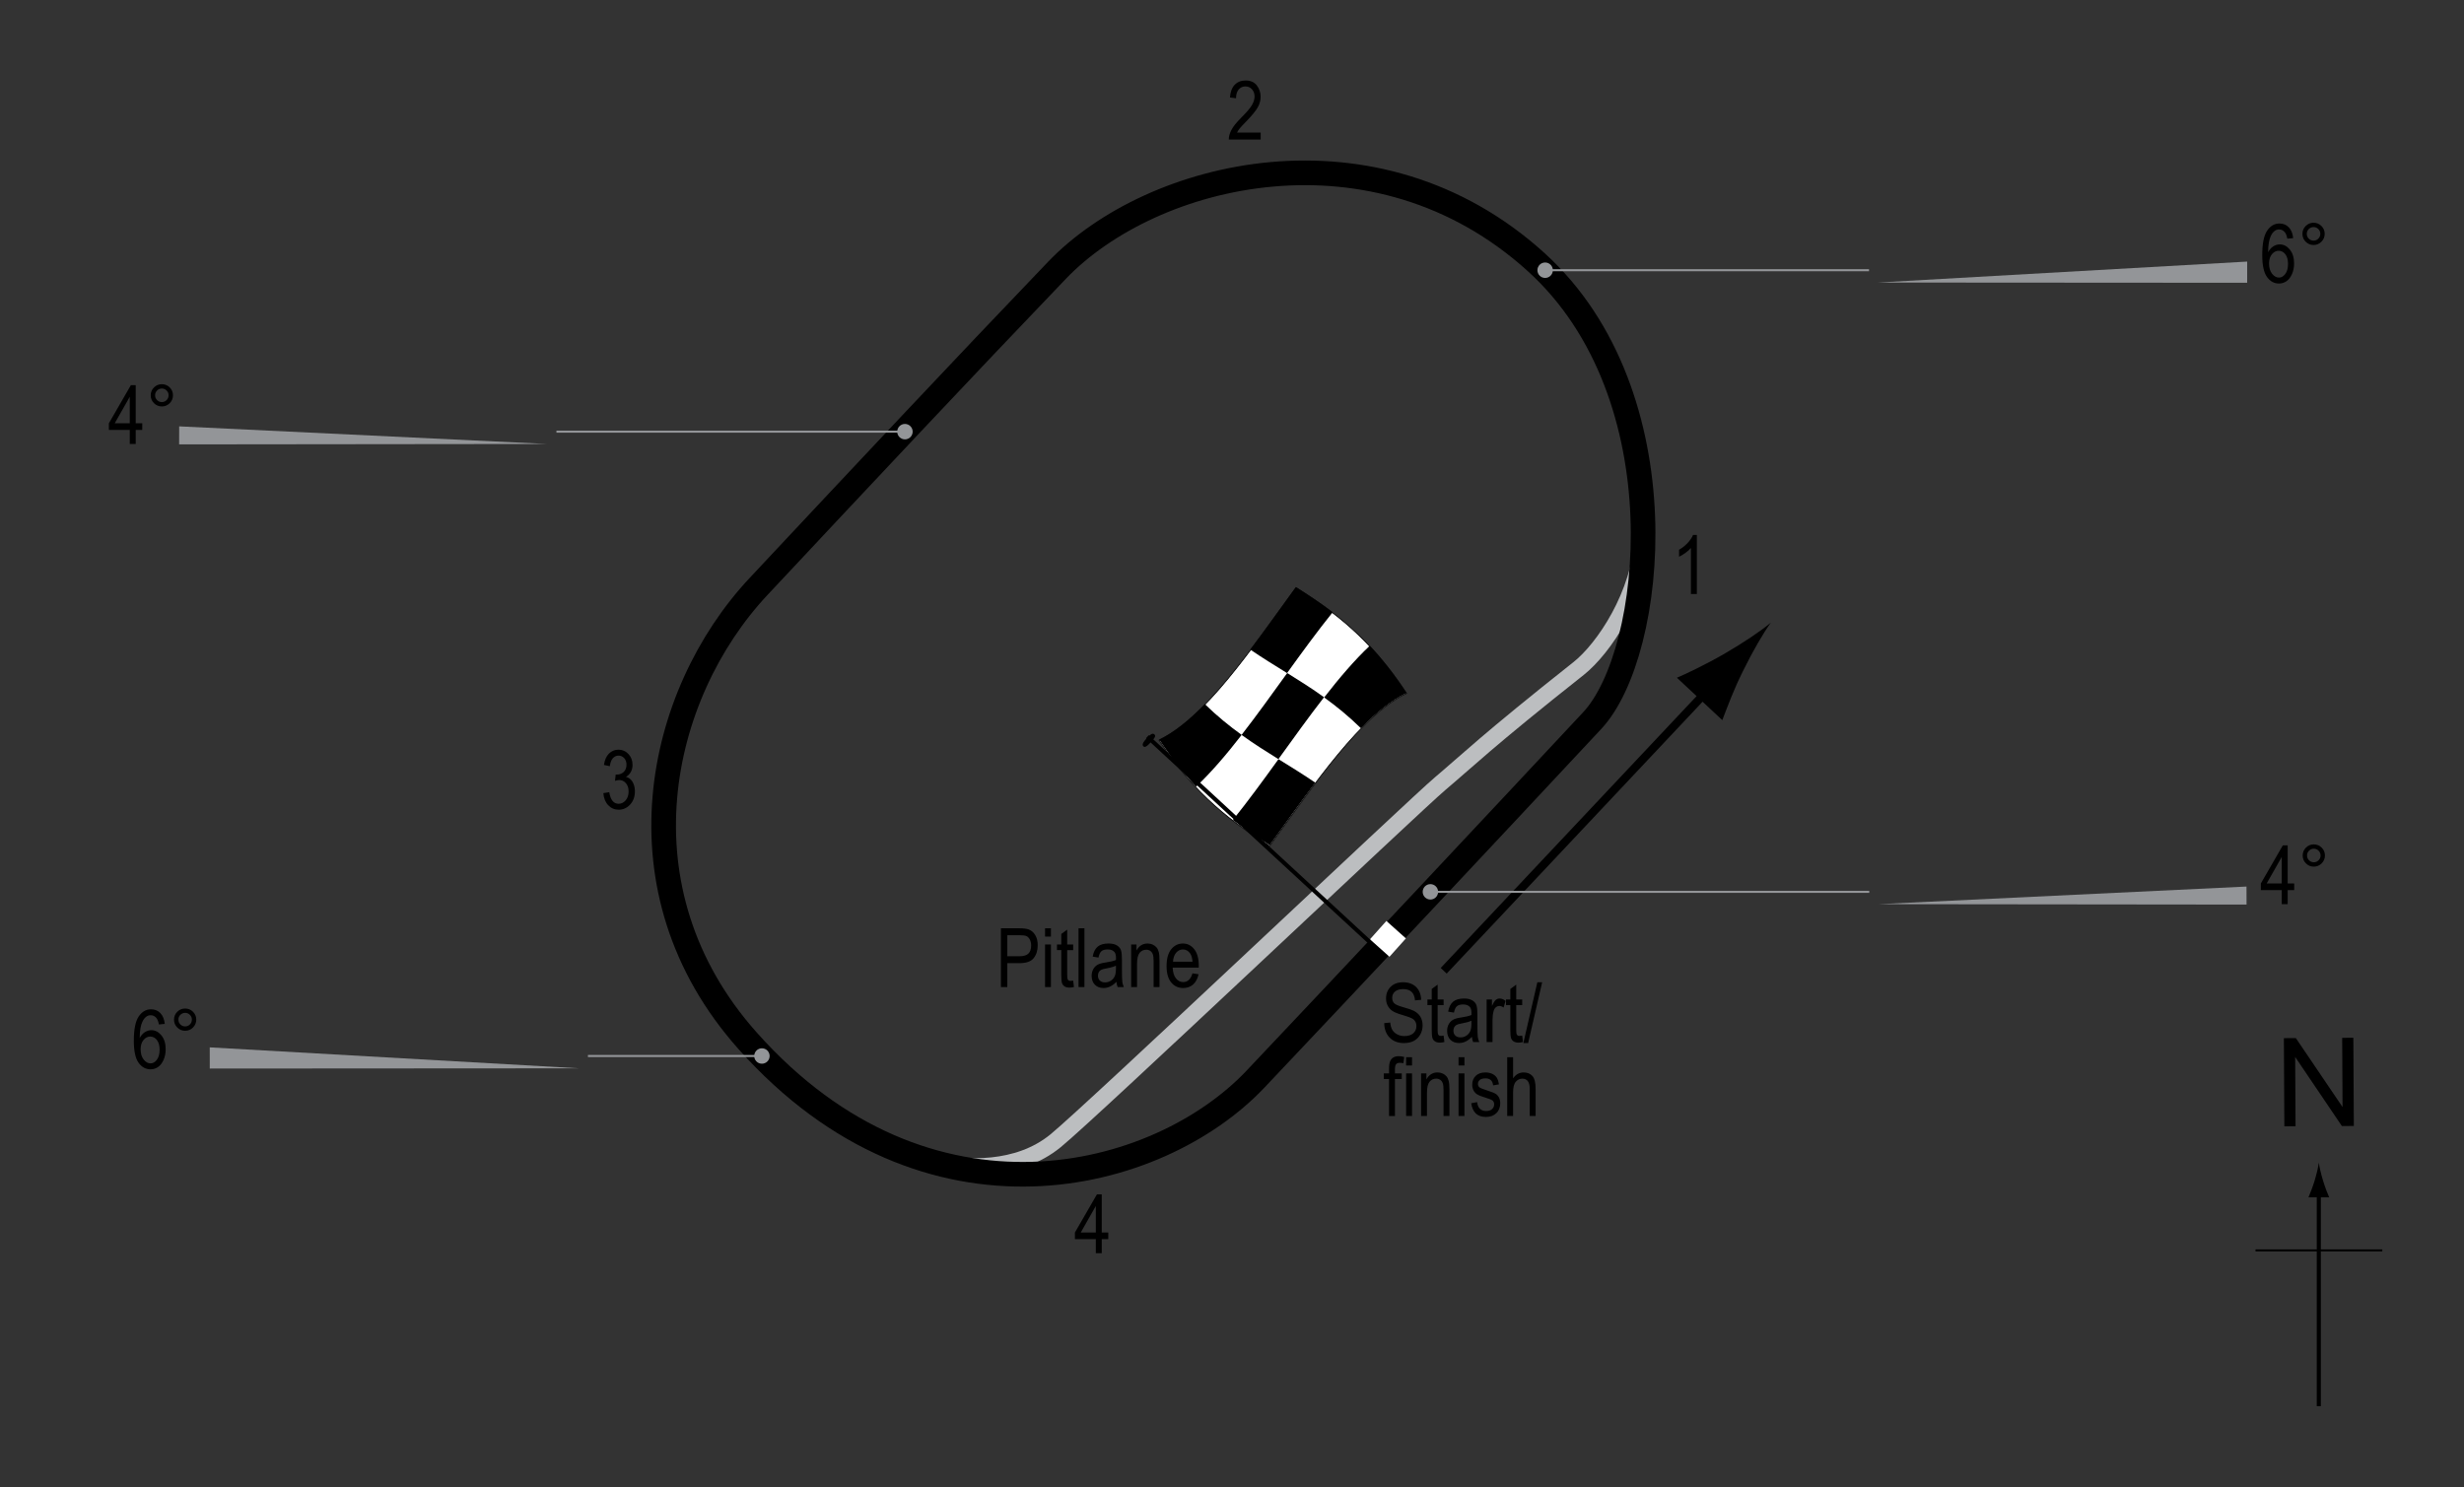 <?xml version="1.0" encoding="UTF-8"?> <!-- Generator: Adobe Illustrator 14.0.0, SVG Export Plug-In . SVG Version: 6.00 Build 43363) --> <svg xmlns="http://www.w3.org/2000/svg" xmlns:xlink="http://www.w3.org/1999/xlink" version="1.1" x="0px" y="0px" width="300px" height="181.094px" viewBox="0 0 300 181.094" xml:space="preserve"><rect x="0" y="0" width="300" height="181.094" fill="#333333" stroke="none"/> <g id="Pitlane"> <path fill="none" stroke="#BCBEC0" stroke-width="2" d="M114.36,141.579c3,0.667,9.5,1.168,14.167-2.666s43.666-40.833,46.833-43.5 s5.667-5.167,16.834-14c3.063-2.423,7.499-9,7.833-16"></path> </g> <g id="Circuit"> <path fill="none" stroke="#000000" stroke-width="3" d="M92.36,71.413c-12.333,13.167-17.667,37-1.333,55.333 c21.889,24.568,50.003,17.163,61.833,4.667c11.834-12.5,29.333-31.167,41-43.667c7.673-8.221,11-39.667-6.833-55.833 c-19.574-17.745-46.747-11.083-58.333,1C117.027,45.079,105.099,57.813,92.36,71.413z"></path> </g> <g id="Startline"> <line fill="none" stroke="#FFFFFF" stroke-width="3" x1="167.797" y1="113.267" x2="170.172" y2="115.392"></line> </g> <g id="Flag"> <g> <g> <path fill="#FFFFFF" stroke="#000000" stroke-width="0.1" d="M171.245,84.437c-5.555,2.688-11.109,10.925-16.664,18.57 c-4.484-2.827-8.968-6.04-13.452-12.868c5.555-2.688,11.11-10.924,16.665-18.569C162.277,74.396,166.761,77.609,171.245,84.437z"></path> <path d="M151.179,89.491c-1.852,2.383-3.704,4.562-5.556,6.307c-1.495-1.591-2.99-3.464-4.485-5.739 c1.852-0.898,3.704-2.412,5.556-4.315C148.189,87.207,149.684,88.416,151.179,89.491z"></path> <path d="M160.143,95.311c-1.853,2.452-3.704,5.066-5.557,7.615c-1.494-0.943-2.988-1.928-4.482-3.074 c1.852-2.295,3.704-4.839,5.556-7.404C157.154,93.376,158.649,94.291,160.143,95.311z"></path> <path d="M161.206,84.906c-1.853,2.382-3.704,4.97-5.557,7.536c-1.495-0.929-2.989-1.872-4.484-2.949 c1.853-2.381,3.704-4.969,5.557-7.534C158.216,82.887,159.71,83.83,161.206,84.906z"></path> <path d="M171.26,84.382c-1.853,0.893-3.705,2.403-5.558,4.304c-1.494-1.465-2.987-2.677-4.481-3.754 c1.852-2.381,3.704-4.557,5.556-6.298C168.271,80.227,169.766,82.104,171.26,84.382z"></path> <path d="M162.26,74.555c-1.852,2.296-3.704,4.841-5.556,7.408c-1.494-0.928-2.989-1.843-4.483-2.863 c1.853-2.451,3.706-5.065,5.559-7.614C159.273,72.427,160.767,73.41,162.26,74.555z"></path> </g> </g> <line fill="#FFFFFF" stroke="#000000" stroke-width="0.5" x1="139.698" y1="89.711" x2="166.707" y2="114.656"></line> <path d="M140.551,89.438c0.145,0.131,0.188,0.28-0.409,0.928c-0.599,0.646-0.78,0.649-0.927,0.52 c-0.142-0.135-0.188-0.35,0.411-0.997C140.222,89.242,140.41,89.305,140.551,89.438z"></path> <g> <line fill="none" stroke="#000000" x1="175.775" y1="118.216" x2="208.67" y2="83.262"></line> <path d="M212.21,81.722c-1.146,2.322-1.741,3.972-2.516,5.97l-5.528-5.162c0.732-0.289,3.548-1.617,5.785-2.918 c2.397-1.394,4.443-2.778,5.65-3.783C214.681,77.101,213.436,79.237,212.21,81.722z"></path> </g> </g> <g id="North"> <g> <g> <g> <line fill="none" stroke="#000000" stroke-width="0.5" x1="282.322" y1="171.243" x2="282.322" y2="144.96"></line> <path d="M281.81,143.779c-0.25,0.827-0.48,1.364-0.746,2.027h2.521c-0.112-0.237-0.496-1.2-0.745-2.027 c-0.268-0.885-0.45-1.687-0.516-2.207C282.259,142.093,282.077,142.895,281.81,143.779z"></path> </g> </g> </g> <line fill="none" stroke="#000000" stroke-width="0.25" x1="274.617" y1="152.269" x2="290.052" y2="152.269"></line> <g> <path d="M278.127,137.159l-0.057-10.737l1.457-0.008l5.686,8.399l-0.045-8.43l1.361-0.008l0.058,10.738l-1.458,0.008l-5.684-8.408 l0.045,8.438L278.127,137.159z"></path> </g> </g> <g id="Labels"> <g> <path d="M121.867,120.2v-7.158h2.212c0.521,0,0.905,0.045,1.152,0.137c0.339,0.123,0.608,0.354,0.811,0.688 s0.303,0.747,0.303,1.235c0,0.645-0.164,1.17-0.493,1.577s-0.896,0.61-1.704,0.61h-1.504v2.91H121.867z M122.644,116.445h1.519 c0.479,0,0.828-0.108,1.05-0.325c0.222-0.216,0.332-0.543,0.332-0.979c0-0.283-0.055-0.525-0.164-0.728 c-0.108-0.202-0.24-0.341-0.395-0.415c-0.155-0.074-0.435-0.112-0.838-0.112h-1.504V116.445z"></path> <path d="M127.238,114.053v-1.011h0.718v1.011H127.238z M127.238,120.2v-5.186h0.718v5.186H127.238z"></path> <path d="M130.661,119.414l0.098,0.776c-0.198,0.053-0.378,0.078-0.537,0.078c-0.251,0-0.452-0.05-0.605-0.148 c-0.153-0.1-0.258-0.236-0.314-0.408c-0.058-0.172-0.086-0.516-0.086-1.03v-2.983h-0.527v-0.684h0.527v-1.284l0.718-0.527v1.812 h0.728v0.684h-0.728v3.032c0,0.28,0.021,0.46,0.063,0.542c0.062,0.117,0.178,0.176,0.347,0.176 C130.425,119.448,130.531,119.437,130.661,119.414z"></path> <path d="M131.315,120.2v-7.158h0.718v7.158H131.315z"></path> <path d="M135.93,119.561c-0.241,0.251-0.491,0.439-0.752,0.566s-0.53,0.19-0.811,0.19c-0.442,0-0.796-0.133-1.06-0.4 s-0.396-0.627-0.396-1.079c0-0.3,0.062-0.565,0.186-0.796s0.293-0.412,0.508-0.542s0.54-0.226,0.977-0.288 c0.586-0.086,1.016-0.188,1.289-0.308l0.005-0.225c0-0.354-0.063-0.604-0.19-0.747c-0.179-0.209-0.454-0.313-0.825-0.313 c-0.335,0-0.586,0.069-0.752,0.209c-0.166,0.139-0.288,0.399-0.366,0.782l-0.708-0.117c0.101-0.557,0.305-0.962,0.613-1.216 c0.307-0.254,0.747-0.381,1.32-0.381c0.446,0,0.796,0.084,1.05,0.252c0.254,0.167,0.414,0.375,0.481,0.622 c0.066,0.247,0.1,0.608,0.1,1.084v1.172c0,0.82,0.016,1.337,0.047,1.55c0.03,0.214,0.092,0.422,0.183,0.623h-0.752 C136.001,120.021,135.952,119.808,135.93,119.561z M135.871,117.598c-0.264,0.13-0.656,0.241-1.177,0.332 c-0.303,0.052-0.515,0.111-0.635,0.179c-0.12,0.066-0.214,0.16-0.281,0.283c-0.066,0.121-0.1,0.262-0.1,0.422 c0,0.248,0.076,0.445,0.229,0.594c0.153,0.147,0.364,0.222,0.635,0.222c0.257,0,0.491-0.067,0.7-0.2 c0.211-0.133,0.367-0.312,0.472-0.535c0.104-0.223,0.156-0.547,0.156-0.974V117.598z"></path> <path d="M137.722,120.2v-5.186h0.649v0.732c0.156-0.285,0.347-0.498,0.572-0.639c0.227-0.141,0.485-0.211,0.778-0.211 c0.227,0,0.438,0.045,0.631,0.135c0.193,0.089,0.35,0.206,0.468,0.352c0.119,0.145,0.207,0.332,0.266,0.563 s0.088,0.586,0.088,1.064v3.188h-0.718v-3.158c0-0.381-0.032-0.659-0.098-0.836c-0.065-0.176-0.167-0.312-0.305-0.408 c-0.139-0.096-0.299-0.144-0.481-0.144c-0.345,0-0.62,0.129-0.825,0.386c-0.205,0.258-0.308,0.699-0.308,1.325v2.835H137.722z"></path> <path d="M145.188,118.53l0.742,0.112c-0.124,0.554-0.348,0.971-0.671,1.253c-0.324,0.281-0.726,0.422-1.204,0.422 c-0.603,0-1.09-0.229-1.462-0.686c-0.373-0.458-0.56-1.117-0.56-1.98c0-0.895,0.188-1.578,0.563-2.049 c0.377-0.47,0.853-0.705,1.429-0.705c0.55,0,1.009,0.23,1.377,0.693s0.552,1.131,0.552,2.007l-0.005,0.234h-3.174 c0.029,0.583,0.164,1.022,0.405,1.318s0.534,0.444,0.879,0.444C144.6,119.595,144.976,119.239,145.188,118.53z M142.819,117.109 h2.373c-0.032-0.449-0.129-0.784-0.288-1.006c-0.231-0.322-0.525-0.483-0.884-0.483c-0.322,0-0.598,0.135-0.825,0.402 C142.968,116.292,142.842,116.653,142.819,117.109z"></path> </g> <g> <path d="M168.532,124.595l0.732-0.078c0.039,0.394,0.128,0.7,0.267,0.92c0.138,0.22,0.336,0.396,0.593,0.529 c0.257,0.134,0.547,0.201,0.869,0.201c0.462,0,0.821-0.113,1.077-0.339c0.255-0.226,0.383-0.519,0.383-0.88 c0-0.211-0.047-0.396-0.139-0.553c-0.094-0.158-0.233-0.287-0.42-0.388c-0.188-0.101-0.592-0.243-1.214-0.427 c-0.554-0.164-0.947-0.33-1.182-0.496s-0.417-0.377-0.547-0.632s-0.195-0.544-0.195-0.866c0-0.58,0.188-1.054,0.562-1.422 c0.374-0.367,0.879-0.551,1.514-0.551c0.437,0,0.818,0.086,1.145,0.258c0.328,0.173,0.582,0.42,0.762,0.742 c0.182,0.322,0.278,0.702,0.291,1.139l-0.747,0.068c-0.039-0.466-0.179-0.811-0.417-1.035c-0.24-0.225-0.576-0.338-1.009-0.338 c-0.439,0-0.774,0.1-1.006,0.296s-0.347,0.452-0.347,0.765c0,0.289,0.085,0.514,0.254,0.674c0.169,0.158,0.55,0.32,1.143,0.484 c0.579,0.16,0.985,0.299,1.22,0.416c0.358,0.184,0.628,0.424,0.811,0.721c0.183,0.299,0.274,0.653,0.274,1.066 c0,0.41-0.096,0.783-0.288,1.119c-0.192,0.337-0.453,0.593-0.784,0.769c-0.33,0.175-0.728,0.263-1.193,0.263 c-0.726,0-1.305-0.218-1.736-0.654C168.772,125.931,168.548,125.34,168.532,124.595z"></path> <path d="M175.763,126.112l0.098,0.777c-0.198,0.052-0.378,0.078-0.537,0.078c-0.251,0-0.452-0.051-0.605-0.149 s-0.258-0.235-0.314-0.407c-0.058-0.173-0.086-0.517-0.086-1.031v-2.982h-0.527v-0.684h0.527v-1.285l0.718-0.527v1.813h0.728 v0.684h-0.728v3.031c0,0.28,0.021,0.461,0.063,0.543c0.062,0.117,0.178,0.176,0.347,0.176 C175.527,126.147,175.633,126.136,175.763,126.112z"></path> <path d="M179.21,126.259c-0.241,0.251-0.491,0.439-0.752,0.566s-0.53,0.191-0.811,0.191c-0.442,0-0.796-0.134-1.06-0.4 c-0.264-0.268-0.396-0.627-0.396-1.08c0-0.299,0.062-0.564,0.186-0.795c0.124-0.231,0.293-0.412,0.508-0.543 c0.215-0.13,0.54-0.226,0.977-0.287c0.586-0.086,1.016-0.189,1.289-0.309l0.005-0.225c0-0.354-0.063-0.604-0.19-0.746 c-0.179-0.209-0.454-0.313-0.825-0.313c-0.335,0-0.586,0.068-0.752,0.208s-0.288,0.399-0.366,0.782l-0.708-0.117 c0.101-0.557,0.306-0.961,0.612-1.215c0.309-0.254,0.748-0.381,1.321-0.381c0.446,0,0.796,0.084,1.05,0.251 s0.414,0.375,0.48,0.622c0.067,0.248,0.101,0.609,0.101,1.084v1.172c0,0.82,0.016,1.338,0.046,1.551 c0.031,0.213,0.093,0.421,0.184,0.623h-0.752C179.282,126.72,179.233,126.507,179.21,126.259z M179.152,124.296 c-0.264,0.131-0.656,0.241-1.177,0.332c-0.303,0.053-0.515,0.111-0.635,0.179s-0.214,0.161-0.28,0.283 c-0.067,0.122-0.101,0.263-0.101,0.423c0,0.247,0.076,0.445,0.229,0.593s0.364,0.222,0.635,0.222c0.257,0,0.49-0.066,0.701-0.199 c0.209-0.134,0.366-0.313,0.471-0.535s0.156-0.548,0.156-0.975V124.296z"></path> <path d="M181.002,126.899v-5.186h0.649v0.785c0.166-0.364,0.318-0.605,0.457-0.725c0.138-0.119,0.293-0.178,0.466-0.178 c0.241,0,0.486,0.094,0.737,0.283l-0.244,0.814c-0.179-0.127-0.354-0.189-0.522-0.189c-0.153,0-0.293,0.053-0.42,0.16 s-0.217,0.258-0.269,0.449c-0.091,0.336-0.137,0.692-0.137,1.07v2.715H181.002z"></path> <path d="M185.333,126.112l0.098,0.777c-0.198,0.052-0.378,0.078-0.537,0.078c-0.251,0-0.452-0.051-0.605-0.149 s-0.258-0.235-0.314-0.407c-0.058-0.173-0.086-0.517-0.086-1.031v-2.982h-0.527v-0.684h0.527v-1.285l0.718-0.527v1.813h0.728 v0.684h-0.728v3.031c0,0.28,0.021,0.461,0.063,0.543c0.062,0.117,0.178,0.176,0.347,0.176 C185.097,126.147,185.204,126.136,185.333,126.112z"></path> <path d="M185.476,127.017l1.7-7.398h0.587l-1.706,7.398H185.476z"></path> <path d="M169.121,135.899v-4.502h-0.64v-0.684h0.64v-0.553c0-0.406,0.042-0.711,0.127-0.915s0.215-0.358,0.39-0.466 s0.394-0.162,0.658-0.162c0.206,0,0.431,0.031,0.676,0.094l-0.107,0.762c-0.149-0.033-0.291-0.049-0.425-0.049 c-0.215,0-0.369,0.056-0.461,0.168c-0.094,0.112-0.14,0.326-0.14,0.643v0.479h0.83v0.684h-0.83v4.502H169.121z"></path> <path d="M171.201,129.751v-1.01h0.718v1.01H171.201z M171.201,135.899v-5.186h0.718v5.186H171.201z"></path> <path d="M173.022,135.899v-5.186h0.649v0.732c0.156-0.285,0.347-0.498,0.572-0.639c0.227-0.141,0.485-0.211,0.778-0.211 c0.227,0,0.438,0.045,0.631,0.134s0.35,0.206,0.468,0.352c0.119,0.146,0.207,0.333,0.266,0.563 c0.059,0.231,0.088,0.586,0.088,1.064v3.189h-0.718v-3.158c0-0.381-0.032-0.66-0.098-0.836s-0.167-0.313-0.306-0.408 c-0.138-0.096-0.298-0.145-0.48-0.145c-0.345,0-0.62,0.129-0.825,0.387s-0.308,0.699-0.308,1.324v2.836H173.022z"></path> <path d="M177.583,129.751v-1.01h0.718v1.01H177.583z M177.583,135.899v-5.186h0.718v5.186H177.583z"></path> <path d="M179.125,134.347l0.718-0.137c0.042,0.365,0.157,0.639,0.346,0.816s0.438,0.268,0.75,0.268 c0.313,0,0.554-0.078,0.724-0.232c0.171-0.154,0.256-0.351,0.256-0.588c0-0.205-0.073-0.365-0.22-0.479 c-0.101-0.078-0.345-0.176-0.732-0.293c-0.56-0.173-0.935-0.319-1.123-0.439c-0.188-0.121-0.335-0.282-0.439-0.484 c-0.104-0.201-0.156-0.431-0.156-0.688c0-0.443,0.142-0.803,0.425-1.08c0.283-0.276,0.676-0.414,1.177-0.414 c0.315,0,0.594,0.057,0.832,0.17c0.24,0.114,0.423,0.268,0.55,0.459c0.127,0.192,0.215,0.468,0.264,0.826l-0.703,0.117 c-0.065-0.566-0.373-0.85-0.923-0.85c-0.313,0-0.545,0.063-0.698,0.187c-0.153,0.125-0.229,0.284-0.229,0.479 c0,0.191,0.073,0.342,0.22,0.452c0.089,0.064,0.35,0.169,0.783,0.312c0.597,0.189,0.982,0.34,1.157,0.452s0.312,0.266,0.409,0.46 c0.097,0.193,0.146,0.425,0.146,0.691c0,0.496-0.157,0.897-0.471,1.203c-0.314,0.307-0.743,0.461-1.287,0.461 C179.879,136.017,179.289,135.46,179.125,134.347z"></path> <path d="M183.505,135.899v-7.158h0.718v2.568c0.169-0.238,0.36-0.416,0.573-0.535c0.214-0.119,0.449-0.178,0.706-0.178 c0.452,0,0.81,0.144,1.071,0.432c0.263,0.288,0.394,0.816,0.394,1.584v3.287h-0.718v-3.287c0-0.449-0.08-0.771-0.239-0.967 s-0.379-0.293-0.659-0.293c-0.313,0-0.578,0.126-0.799,0.377c-0.219,0.25-0.329,0.694-0.329,1.332v2.838H183.505z"></path> </g> <g> <path d="M206.597,72.335h-0.723v-5.601c-0.166,0.195-0.389,0.395-0.669,0.598s-0.537,0.357-0.771,0.461v-0.85 c0.397-0.228,0.748-0.506,1.052-0.835c0.305-0.329,0.519-0.649,0.643-0.962h0.469V72.335z"></path> </g> <g> <path d="M153.493,16.145v0.845h-3.881c-0.01-0.342,0.094-0.725,0.309-1.148c0.217-0.424,0.613-0.923,1.189-1.5 c0.674-0.671,1.115-1.19,1.324-1.557c0.207-0.367,0.313-0.708,0.313-1.024c0-0.365-0.107-0.662-0.32-0.892 c-0.213-0.23-0.477-0.345-0.789-0.345c-0.334,0-0.609,0.124-0.824,0.373c-0.215,0.248-0.322,0.604-0.322,1.068l-0.742-0.093 c0.051-0.687,0.246-1.204,0.582-1.55c0.338-0.347,0.781-0.52,1.332-0.52c0.598,0,1.051,0.202,1.359,0.605 c0.307,0.404,0.461,0.862,0.461,1.376c0,0.456-0.119,0.892-0.361,1.31c-0.24,0.418-0.697,0.976-1.371,1.673 c-0.43,0.439-0.707,0.739-0.834,0.899c-0.125,0.16-0.227,0.319-0.305,0.479H153.493z"></path> </g> <g> <path d="M133.418,152.609v-1.714h-2.544v-0.806l2.676-4.639h0.591v4.639h0.796v0.806h-0.796v1.714H133.418z M133.418,150.09 v-3.228l-1.834,3.228H133.418z"></path> </g> <g> <path d="M73.46,96.586l0.718-0.117c0.15,0.941,0.53,1.411,1.14,1.411c0.33,0,0.615-0.139,0.856-0.418s0.362-0.64,0.362-1.083 c0-0.417-0.11-0.753-0.332-1.008s-0.493-0.381-0.815-0.381c-0.137,0-0.306,0.033-0.508,0.098l0.083-0.771l0.112,0.01 c0.356,0,0.646-0.109,0.868-0.327c0.222-0.217,0.333-0.508,0.333-0.872c0-0.334-0.093-0.603-0.279-0.806 c-0.186-0.203-0.412-0.305-0.68-0.305c-0.277,0-0.512,0.106-0.703,0.32c-0.19,0.213-0.313,0.536-0.364,0.969l-0.718-0.156 c0.091-0.612,0.296-1.074,0.615-1.387s0.705-0.469,1.157-0.469c0.476,0,0.879,0.176,1.211,0.527 c0.332,0.352,0.498,0.794,0.498,1.328c0,0.325-0.07,0.613-0.211,0.863s-0.338,0.447-0.59,0.59 c0.233,0.065,0.426,0.173,0.578,0.322c0.152,0.15,0.275,0.35,0.37,0.6c0.094,0.25,0.141,0.53,0.141,0.839 c0,0.657-0.193,1.195-0.581,1.613s-0.852,0.627-1.392,0.627c-0.501,0-0.926-0.182-1.274-0.547S73.509,97.201,73.46,96.586z"></path> </g> </g> <g id="Banking"> <g> <g> <line fill="none" stroke="#939598" stroke-width="0.25" x1="227.588" y1="108.604" x2="174.156" y2="108.604"></line> <circle fill="#939598" cx="174.156" cy="108.604" r="0.939"></circle> </g> </g> <polygon fill="#939598" points="228.672,110.105 273.525,110.155 273.519,107.96 "></polygon> <g> <path d="M277.809,110.105v-1.714h-2.544v-0.806l2.676-4.639h0.591v4.639h0.796v0.806h-0.796v1.714H277.809z M277.809,107.586 v-3.228l-1.834,3.228H277.809z"></path> <path d="M280.358,104.178c0-0.374,0.133-0.693,0.398-0.957c0.265-0.264,0.583-0.396,0.954-0.396c0.378,0,0.698,0.132,0.962,0.396 s0.396,0.583,0.396,0.957s-0.133,0.694-0.397,0.96c-0.266,0.265-0.586,0.397-0.96,0.397c-0.371,0-0.689-0.132-0.954-0.396 C280.491,104.876,280.358,104.556,280.358,104.178z M280.89,104.178c0,0.228,0.081,0.423,0.241,0.583 c0.162,0.162,0.356,0.242,0.584,0.242c0.225,0,0.418-0.08,0.578-0.242c0.162-0.16,0.242-0.355,0.242-0.583 s-0.08-0.423-0.242-0.583c-0.16-0.162-0.354-0.242-0.578-0.242c-0.228,0-0.422,0.08-0.584,0.242 C280.971,103.755,280.89,103.95,280.89,104.178z"></path> </g> <g> <g> <line fill="none" stroke="#939598" stroke-width="0.25" x1="227.558" y1="32.905" x2="188.125" y2="32.905"></line> <circle fill="#939598" cx="188.125" cy="32.905" r="0.94"></circle> </g> </g> <polygon fill="#939598" points="228.642,34.405 273.6,34.435 273.603,31.854 "></polygon> <g> <path d="M279.205,28.995l-0.718,0.068c-0.068-0.366-0.169-0.627-0.302-0.782c-0.192-0.228-0.423-0.341-0.692-0.341 c-0.419,0-0.755,0.261-1.009,0.781c-0.218,0.449-0.328,1.113-0.331,1.992c0.166-0.313,0.374-0.549,0.625-0.711 c0.251-0.16,0.516-0.241,0.796-0.241c0.466,0,0.871,0.211,1.219,0.632c0.346,0.422,0.52,0.986,0.52,1.692 c0,0.479-0.087,0.912-0.262,1.302c-0.174,0.389-0.397,0.676-0.671,0.861s-0.574,0.278-0.903,0.278 c-0.593,0-1.081-0.267-1.465-0.801s-0.576-1.424-0.576-2.671c0-1.384,0.196-2.369,0.59-2.957c0.394-0.587,0.897-0.881,1.512-0.881 c0.445,0,0.818,0.151,1.119,0.455S279.139,28.417,279.205,28.995z M276.265,32.085c0,0.518,0.122,0.934,0.366,1.247 c0.244,0.314,0.527,0.472,0.85,0.472c0.283,0,0.536-0.148,0.759-0.444c0.224-0.296,0.335-0.703,0.335-1.221 c0-0.508-0.11-0.901-0.332-1.182s-0.491-0.42-0.811-0.42c-0.313,0-0.585,0.139-0.817,0.418 C276.381,31.233,276.265,31.61,276.265,32.085z"></path> <path d="M280.328,28.477c0-0.374,0.133-0.693,0.398-0.957c0.265-0.264,0.583-0.396,0.954-0.396c0.378,0,0.698,0.132,0.962,0.396 s0.396,0.583,0.396,0.957s-0.133,0.694-0.397,0.959c-0.266,0.266-0.586,0.398-0.96,0.398c-0.371,0-0.689-0.132-0.954-0.396 C280.46,29.175,280.328,28.855,280.328,28.477z M280.86,28.477c0,0.228,0.081,0.422,0.241,0.584 c0.162,0.16,0.356,0.241,0.584,0.241c0.225,0,0.418-0.081,0.578-0.241c0.162-0.162,0.242-0.356,0.242-0.584 s-0.08-0.422-0.242-0.584c-0.16-0.16-0.354-0.241-0.578-0.241c-0.228,0-0.422,0.081-0.584,0.241 C280.941,28.055,280.86,28.25,280.86,28.477z"></path> </g> <g> <g> <line fill="none" stroke="#939598" stroke-width="0.25" x1="71.583" y1="128.595" x2="92.766" y2="128.595"></line> <circle fill="#939598" cx="92.766" cy="128.595" r="0.939"></circle> </g> </g> <polygon fill="#939598" points="70.499,130.095 25.541,130.124 25.538,127.544 "></polygon> <g> <path d="M20.063,124.685l-0.718,0.068c-0.068-0.367-0.169-0.627-0.302-0.783c-0.192-0.227-0.423-0.34-0.692-0.34 c-0.419,0-0.755,0.26-1.009,0.781c-0.218,0.449-0.328,1.113-0.331,1.992c0.166-0.313,0.374-0.549,0.625-0.711 c0.251-0.16,0.516-0.242,0.796-0.242c0.466,0,0.871,0.211,1.219,0.633c0.346,0.422,0.52,0.986,0.52,1.691 c0,0.479-0.087,0.912-0.262,1.303c-0.174,0.389-0.397,0.676-0.671,0.861s-0.574,0.277-0.903,0.277 c-0.593,0-1.081-0.266-1.465-0.801c-0.384-0.533-0.576-1.424-0.576-2.67c0-1.385,0.196-2.369,0.59-2.957s0.897-0.881,1.512-0.881 c0.445,0,0.818,0.15,1.119,0.455C19.814,123.665,19.997,124.106,20.063,124.685z M17.123,127.774c0,0.518,0.122,0.934,0.366,1.248 s0.527,0.471,0.85,0.471c0.283,0,0.536-0.148,0.759-0.443c0.224-0.297,0.335-0.703,0.335-1.221c0-0.508-0.11-0.902-0.332-1.182 c-0.222-0.281-0.491-0.42-0.811-0.42c-0.313,0-0.585,0.139-0.817,0.418C17.239,126.923,17.123,127.3,17.123,127.774z"></path> <path d="M21.186,124.167c0-0.375,0.133-0.693,0.398-0.957c0.265-0.264,0.583-0.396,0.954-0.396c0.378,0,0.698,0.133,0.962,0.396 s0.396,0.582,0.396,0.957c0,0.373-0.133,0.693-0.397,0.959c-0.266,0.266-0.586,0.398-0.96,0.398c-0.371,0-0.689-0.133-0.954-0.396 C21.318,124.864,21.186,124.544,21.186,124.167z M21.718,124.167c0,0.227,0.081,0.422,0.241,0.584 c0.162,0.16,0.356,0.24,0.584,0.24c0.225,0,0.418-0.08,0.578-0.24c0.162-0.162,0.242-0.357,0.242-0.584 c0-0.229-0.08-0.422-0.242-0.584c-0.16-0.16-0.354-0.242-0.578-0.242c-0.228,0-0.422,0.082-0.584,0.242 C21.799,123.745,21.718,123.938,21.718,124.167z"></path> </g> <g> <g> <line fill="none" stroke="#939598" stroke-width="0.25" x1="67.748" y1="52.565" x2="110.18" y2="52.565"></line> <circle fill="#939598" cx="110.18" cy="52.565" r="0.94"></circle> </g> </g> <polygon fill="#939598" points="66.664,54.066 21.811,54.116 21.817,51.92 "></polygon> <g> <path d="M15.801,54.066v-1.714h-2.544v-0.806l2.676-4.639h0.591v4.639h0.796v0.806h-0.796v1.714H15.801z M15.801,51.546v-3.228 l-1.834,3.228H15.801z"></path> <path d="M18.35,48.138c0-0.374,0.133-0.693,0.398-0.957c0.265-0.264,0.583-0.396,0.954-0.396c0.378,0,0.698,0.132,0.962,0.396 s0.396,0.583,0.396,0.957s-0.133,0.694-0.397,0.96c-0.266,0.265-0.586,0.397-0.96,0.397c-0.371,0-0.689-0.132-0.954-0.396 C18.483,48.836,18.35,48.516,18.35,48.138z M18.882,48.138c0,0.228,0.081,0.423,0.241,0.583c0.162,0.162,0.356,0.242,0.584,0.242 c0.225,0,0.418-0.08,0.578-0.242c0.162-0.16,0.242-0.355,0.242-0.583s-0.08-0.423-0.242-0.583 c-0.16-0.162-0.354-0.242-0.578-0.242c-0.228,0-0.422,0.08-0.584,0.242C18.963,47.715,18.882,47.911,18.882,48.138z"></path> </g> </g> </svg> 